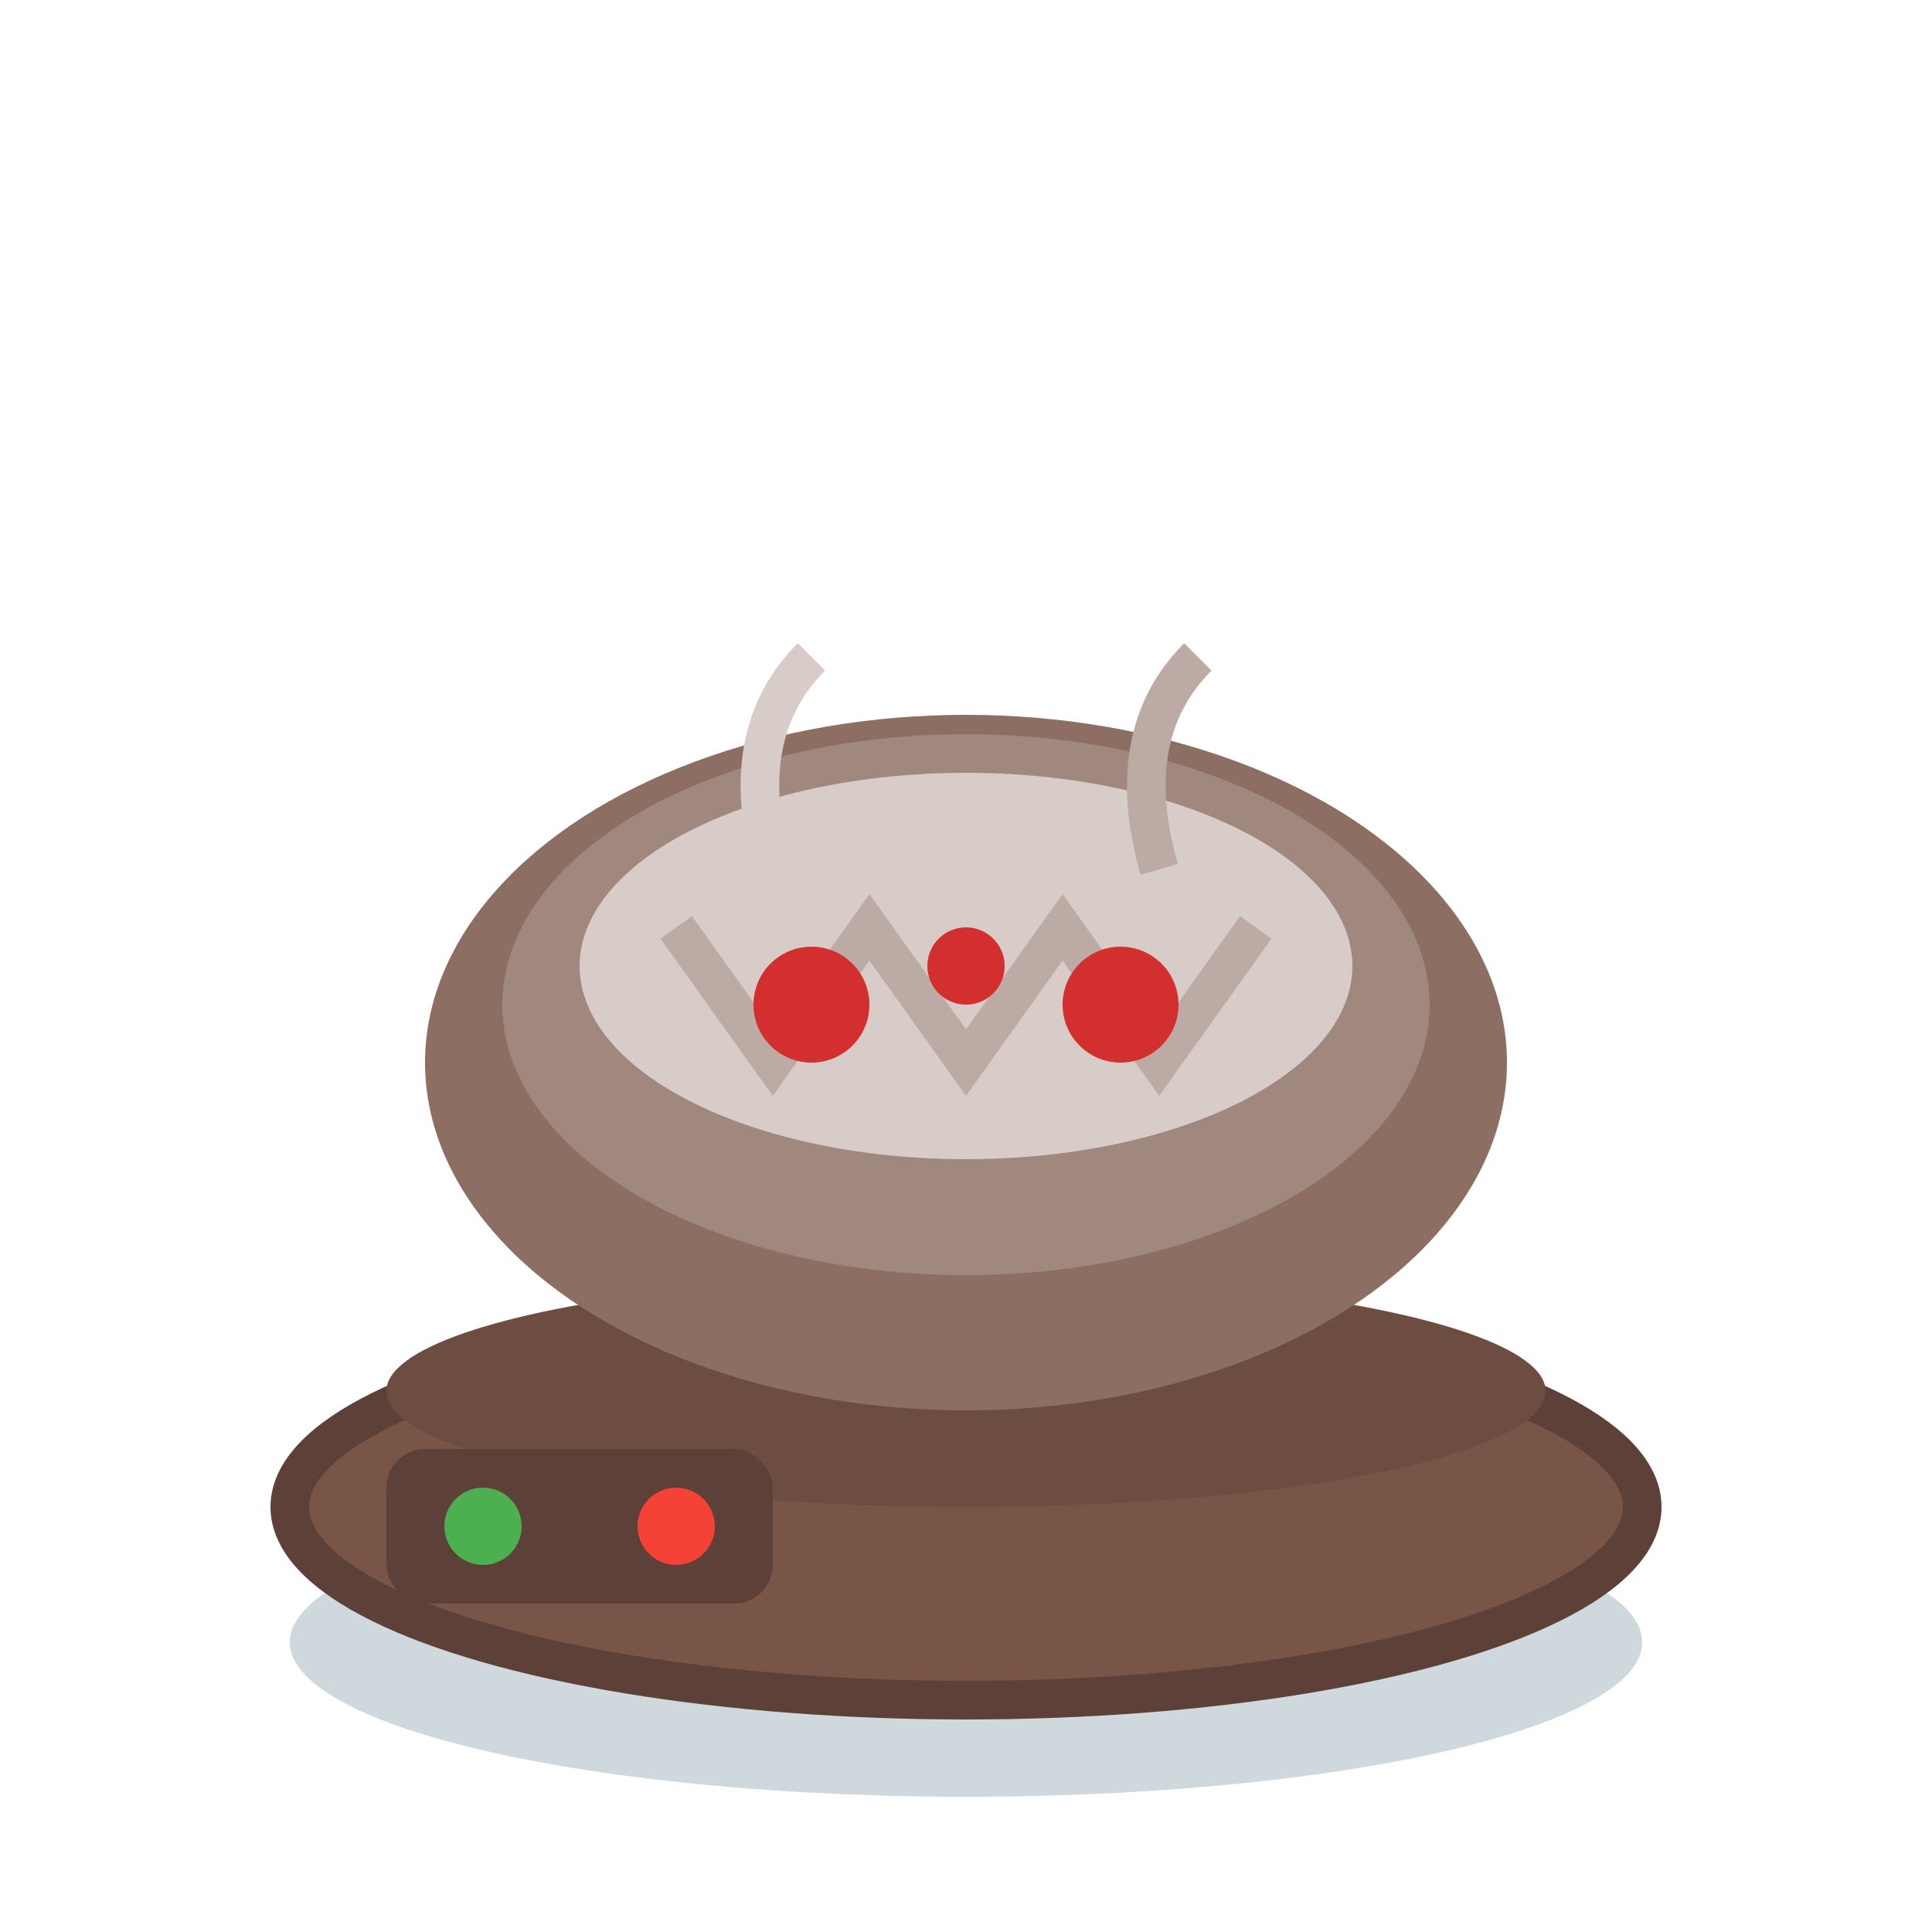 <svg xmlns="http://www.w3.org/2000/svg" viewBox="0 0 100 100" width="100" height="100">
  <ellipse cx="50" cy="85" rx="35" ry="8" fill="#CFD8DC"/>
  <ellipse cx="50" cy="78" rx="35" ry="10" fill="#795548" stroke="#5D4037" stroke-width="2"/>
  <ellipse cx="50" cy="72" rx="30" ry="6" fill="#6D4C41"/>
  <ellipse cx="50" cy="55" rx="28" ry="18" fill="#8D6E63"/>
  <ellipse cx="50" cy="52" rx="24" ry="14" fill="#A1887F"/>
  <ellipse cx="50" cy="50" rx="20" ry="10" fill="#D7CCC8"/>
  <path d="M35 48 L40 55 L45 48 L50 55 L55 48 L60 55 L65 48" fill="none" stroke="#BCAAA4" stroke-width="2"/>
  <circle cx="42" cy="52" r="3" fill="#D32F2F"/>
  <circle cx="50" cy="50" r="2" fill="#D32F2F"/>
  <circle cx="58" cy="52" r="3" fill="#D32F2F"/>
  <rect x="20" y="75" width="20" height="8" rx="2" fill="#5D4037"/>
  <circle cx="25" cy="79" r="2" fill="#4CAF50"/>
  <circle cx="35" cy="79" r="2" fill="#F44336"/>
  <path d="M40 45 Q38 38 42 34" fill="none" stroke="#D7CCC8" stroke-width="2"/>
  <path d="M60 45 Q58 38 62 34" fill="none" stroke="#BCAAA4" stroke-width="2"/>
</svg>
